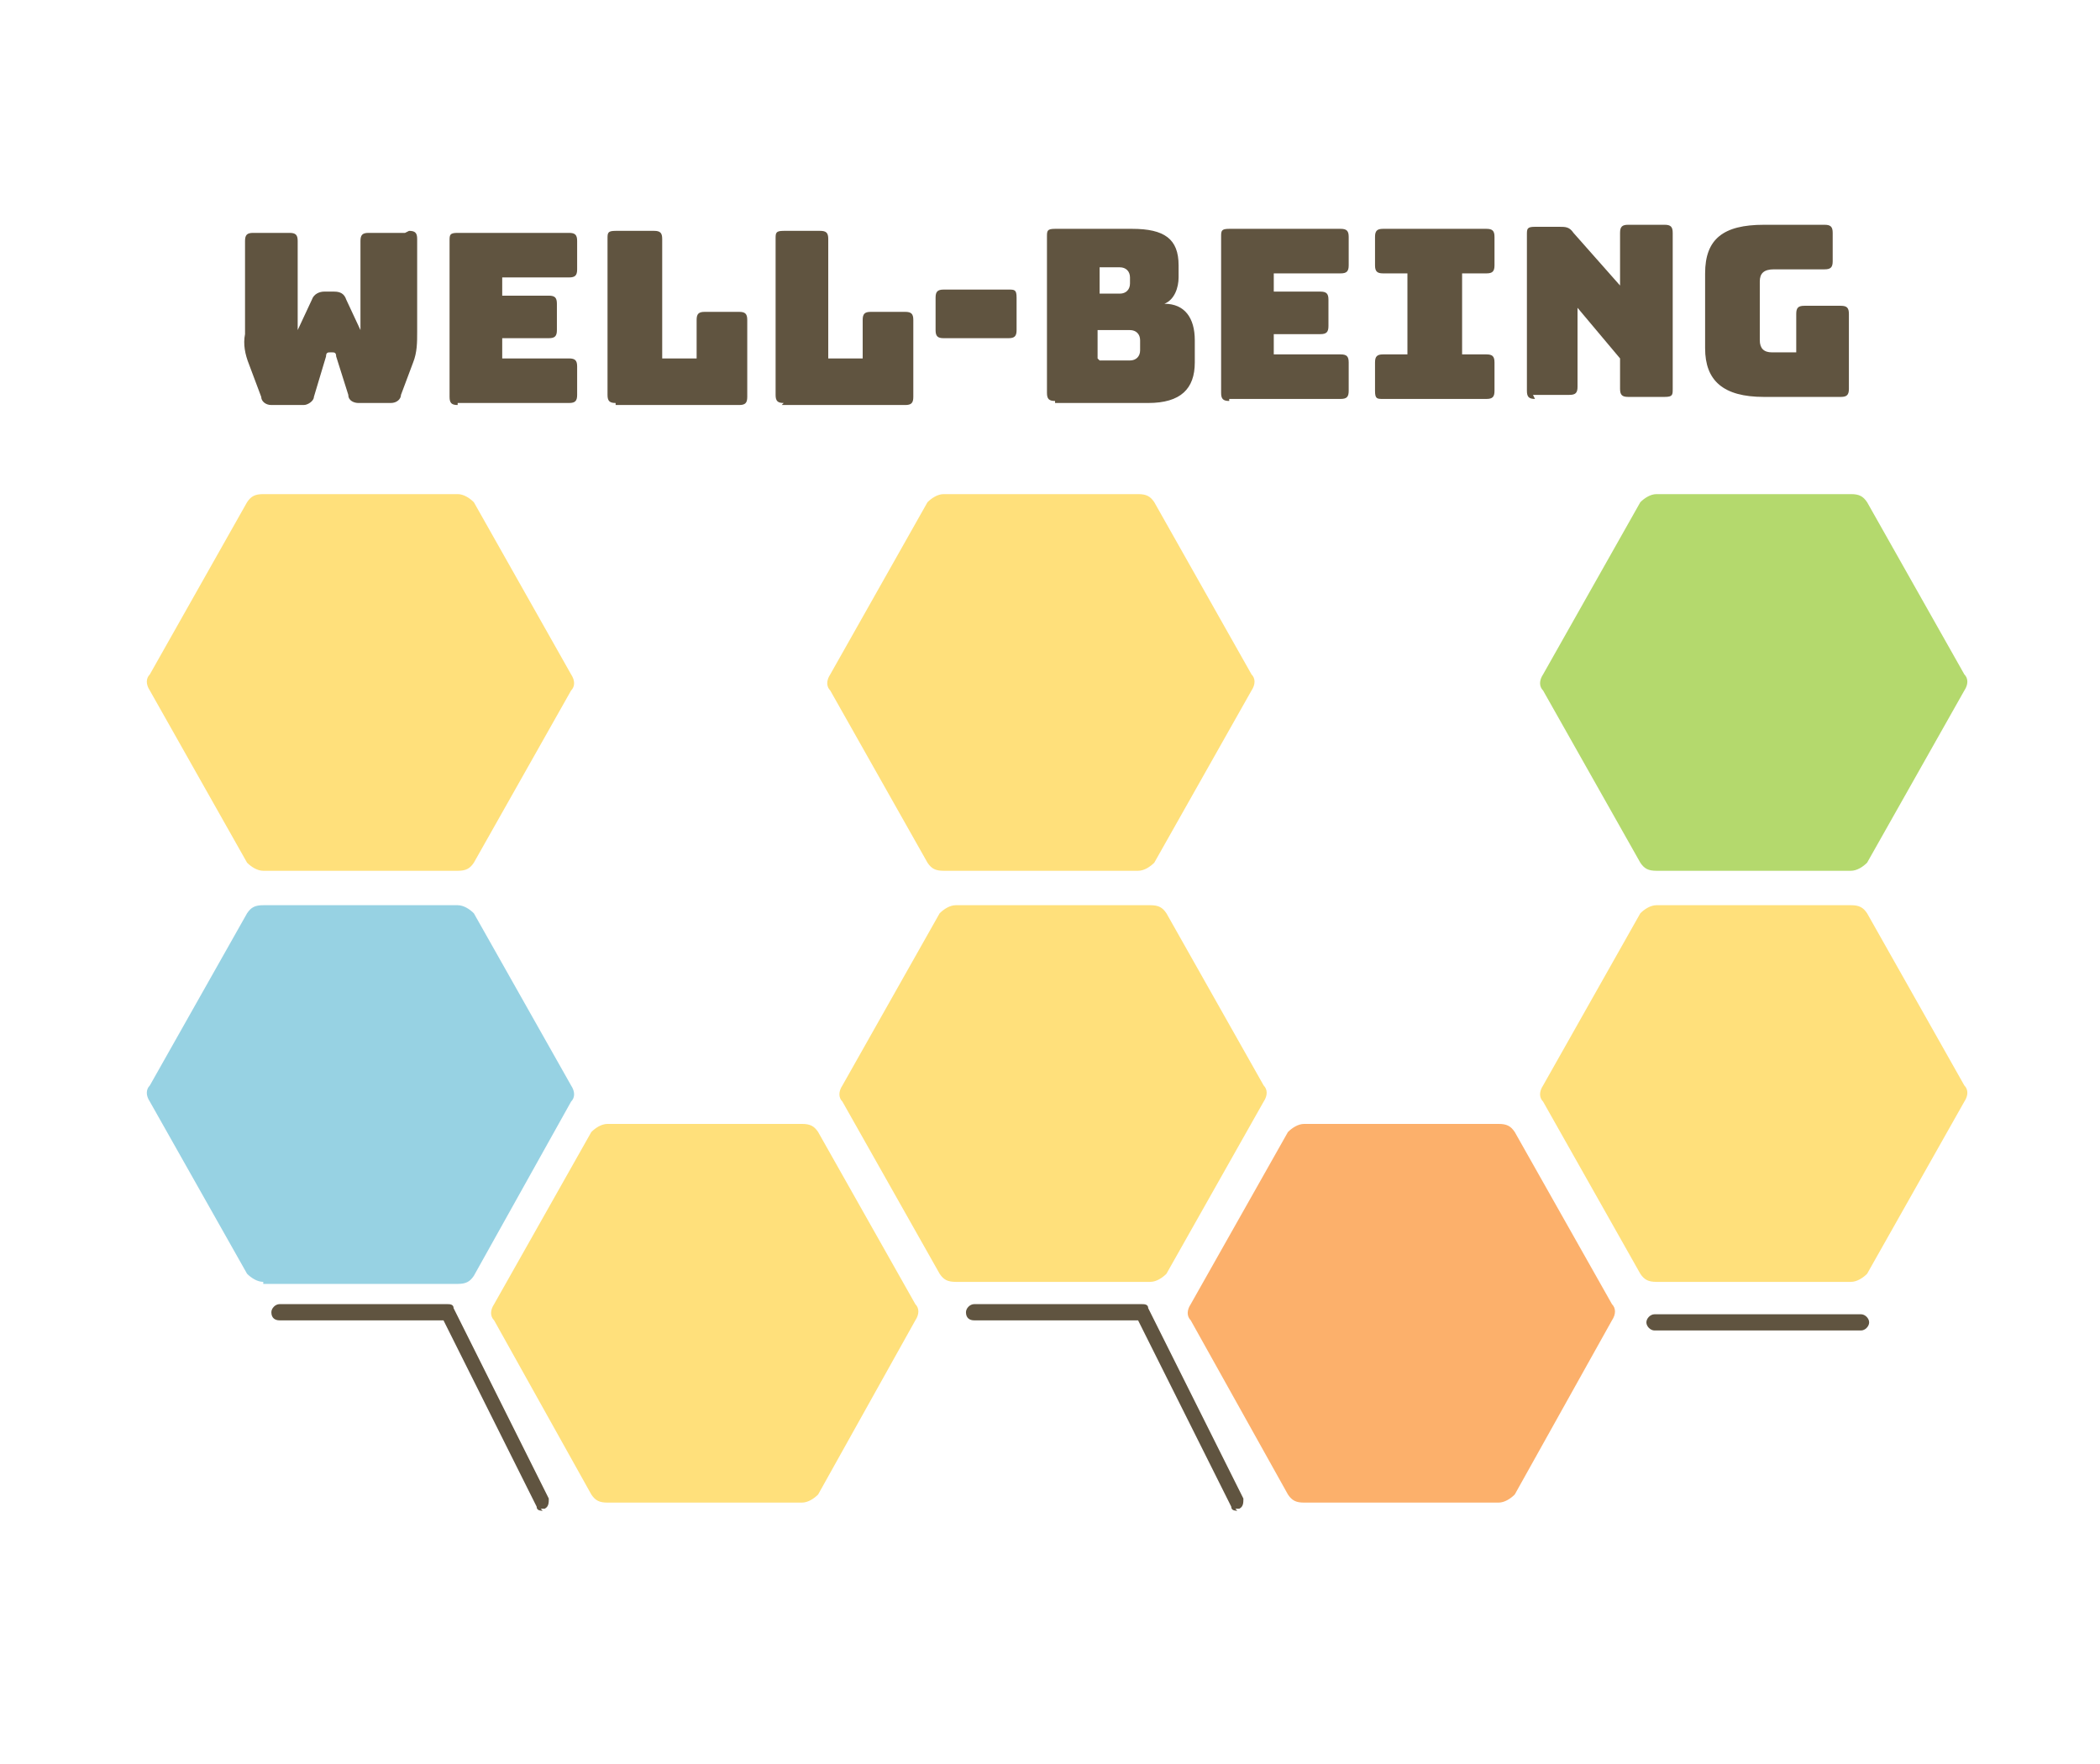 <?xml version="1.0" encoding="UTF-8"?>
<svg id="Group_3395" xmlns="http://www.w3.org/2000/svg" version="1.1" viewBox="0 0 103.7 87.1">
  <!-- Generator: Adobe Illustrator 29.3.1, SVG Export Plug-In . SVG Version: 2.1.0 Build 151)  -->
  <defs>
    <style>
      .st0 {
        fill: #97d2e3;
      }

      .st1 {
        fill: #fcb06b;
      }

      .st2 {
        fill: #b4d96d;
      }

      .st3 {
        fill: #605440;
      }

      .st4 {
        fill: #ffe07b;
      }
    </style>
  </defs>
  <g id="Group_3393">
    <path id="_パス_2360" data-name="パス_2360" class="st1" d="M64.4,74.2h9.6c.3,0,.6-.2.8-.4l4.8-8.6c.2-.3.2-.6,0-.8l-4.8-8.5c-.2-.3-.4-.4-.8-.4h-9.6c-.3,0-.6.2-.8.4l-4.8,8.5c-.2.3-.2.6,0,.8l4.8,8.6c.2.3.4.4.8.4"/>
    <path id="_パス_2361" data-name="パス_2361" class="st4" d="M30,74.2h9.6c.3,0,.6-.2.8-.4l4.8-8.6c.2-.3.2-.6,0-.8l-4.8-8.5c-.2-.3-.4-.4-.8-.4h-9.6c-.3,0-.6.2-.8.4l-4.8,8.5c-.2.3-.2.6,0,.8l4.8,8.6c.2.3.4.4.8.4"/>
    <g id="Group_3389">
      <path id="_パス_2363" data-name="パス_2363" class="st0" d="M13,63.3c-.3,0-.6-.2-.8-.4l-4.8-8.5c-.2-.3-.2-.6,0-.8l4.8-8.5c.2-.3.4-.4.8-.4h9.6c.3,0,.6.2.8.4l4.8,8.5c.2.3.2.6,0,.8l-4.8,8.6c-.2.3-.4.4-.8.4h-9.6"/>
      <path id="_パス_2363-2" data-name="パス_2363-2" class="st4" d="M13,43c-.3,0-.6-.2-.8-.4l-4.8-8.5c-.2-.3-.2-.6,0-.8l4.8-8.5c.2-.3.4-.4.8-.4h9.6c.3,0,.6.2.8.4l4.8,8.5c.2.3.2.6,0,.8l-4.8,8.5c-.2.3-.4.4-.8.4h-9.6"/>
    </g>
    <g id="Group_3390">
      <path id="_パス_2359" data-name="パス_2359" class="st4" d="M81.8,63.3h9.6c.3,0,.6-.2.8-.4l4.8-8.5c.2-.3.2-.6,0-.8l-4.8-8.5c-.2-.3-.4-.4-.8-.4h-9.6c-.3,0-.6.2-.8.4l-4.8,8.5c-.2.3-.2.6,0,.8l4.8,8.5c.2.3.4.4.8.4"/>
      <path id="_パス_2359-2" data-name="パス_2359-2" class="st2" d="M81.8,43h9.6c.3,0,.6-.2.8-.4l4.8-8.5c.2-.3.2-.6,0-.8l-4.8-8.5c-.2-.3-.4-.4-.8-.4h-9.6c-.3,0-.6.2-.8.4l-4.8,8.5c-.2.3-.2.6,0,.8l4.8,8.5c.2.3.4.4.8.4"/>
    </g>
    <g id="Group_3391">
      <path id="_パス_2362" data-name="パス_2362" class="st4" d="M47.2,63.3h9.6c.3,0,.6-.2.8-.4l4.8-8.5c.2-.3.2-.6,0-.8l-4.8-8.5c-.2-.3-.4-.4-.8-.4h-9.6c-.3,0-.6.2-.8.4l-4.8,8.5c-.2.3-.2.6,0,.8l4.8,8.5c.2.3.4.4.8.4"/>
      <path id="_パス_2362-2" data-name="パス_2362-2" class="st4" d="M46.6,43h9.6c.3,0,.6-.2.8-.4l4.8-8.5c.2-.3.2-.6,0-.8l-4.8-8.5c-.2-.3-.4-.4-.8-.4h-9.6c-.3,0-.6.2-.8.4l-4.8,8.5c-.2.3-.2.6,0,.8l4.8,8.5c.2.3.4.4.8.4"/>
    </g>
    <g id="Group_3392">
      <path id="Path_9741" class="st3" d="M20.2,11.4c.3,0,.4.1.4.4v4.6c0,.5,0,1-.2,1.5l-.6,1.6c0,.2-.2.4-.5.4h-1.6c-.2,0-.5-.1-.5-.4l-.6-1.9c0-.2-.1-.2-.2-.2h-.1c-.1,0-.2,0-.2.2l-.6,2c0,.2-.3.4-.5.4h-1.6c-.3,0-.5-.2-.5-.4l-.6-1.6c-.2-.5-.3-1-.2-1.5v-4.6c0-.3.1-.4.4-.4h1.8c.3,0,.4.1.4.4v4.4s.7-1.5.7-1.5c.1-.3.4-.4.6-.4h.5c.3,0,.5.1.6.4l.7,1.5v-4.4c0-.3.1-.4.4-.4h1.8Z"/>
      <path id="Path_9742" class="st3" d="M22.6,20c-.3,0-.4-.1-.4-.4v-7.7c0-.3,0-.4.4-.4h5.5c.3,0,.4.1.4.4v1.4c0,.3-.1.4-.4.4h-3.3v.9h2.3c.3,0,.4.1.4.4v1.3c0,.3-.1.4-.4.4h-2.3v1h3.3c.3,0,.4.1.4.4v1.4c0,.3-.1.4-.4.4h-5.5s0,0,0,0Z"/>
      <path id="Path_9743" class="st3" d="M30.4,19.9c-.3,0-.4-.1-.4-.4v-7.7c0-.3,0-.4.4-.4h1.9c.3,0,.4.1.4.4v5.9h1.7v-1.9c0-.3.1-.4.4-.4h1.7c.3,0,.4.1.4.4v3.8c0,.3-.1.4-.4.4h-6.1Z"/>
      <path id="Path_9744" class="st3" d="M38.7,19.9c-.3,0-.4-.1-.4-.4v-7.7c0-.3,0-.4.4-.4h1.8c.3,0,.4.1.4.4v5.9h1.7v-1.9c0-.3.1-.4.4-.4h1.7c.3,0,.4.1.4.4v3.8c0,.3-.1.4-.4.4,0,0-6.1,0-6.1,0Z"/>
      <path id="Path_9745" class="st3" d="M46.2,16.3v-1.6c0-.3.1-.4.4-.4h3.2c.3,0,.4,0,.4.4v1.6c0,.3-.1.4-.4.4h-3.2c-.3,0-.4-.1-.4-.4Z"/>
      <path id="Path_9746" class="st3" d="M52.1,19.8c-.3,0-.4-.1-.4-.4v-7.7c0-.3,0-.4.4-.4h3.8c1.6,0,2.3.5,2.3,1.8v.6c0,.5-.2,1.1-.7,1.3,1,0,1.5.7,1.5,1.8v1.1c0,1.3-.7,2-2.3,2h-4.6s0,0,0,0ZM54.3,14.5h1c.3,0,.5-.2.5-.5v-.3c0-.3-.2-.5-.5-.5h-1v1.3h0ZM54.3,17.8h1.5c.3,0,.5-.2.5-.5v-.5c0-.3-.2-.5-.5-.5h-1.6v1.4h0Z"/>
      <path id="Path_9747" class="st3" d="M60.7,19.8c-.3,0-.4-.1-.4-.4v-7.7c0-.3,0-.4.4-.4h5.5c.3,0,.4.1.4.4v1.4c0,.3-.1.4-.4.4h-3.3v.9h2.3c.3,0,.4.1.4.4v1.3c0,.3-.1.4-.4.4h-2.3v1h3.3c.3,0,.4.1.4.4v1.4c0,.3-.1.4-.4.4h-5.5s0,0,0,0Z"/>
      <path id="Path_9748" class="st3" d="M67.9,19.3v-1.4c0-.3.1-.4.4-.4h1.2v-4h-1.2c-.3,0-.4-.1-.4-.4v-1.4c0-.3.1-.4.4-.4h5.1c.3,0,.4.1.4.4v1.4c0,.3-.1.4-.4.4h-1.2v4h1.2c.3,0,.4.1.4.4v1.4c0,.3-.1.4-.4.4h-5.1c-.3,0-.4,0-.4-.4Z"/>
      <path id="Path_9749" class="st3" d="M75.8,19.7c-.3,0-.4-.1-.4-.4v-7.7c0-.3,0-.4.4-.4h1.2c.3,0,.5,0,.7.3l2.3,2.6v-2.6c0-.3.1-.4.4-.4h1.8c.3,0,.4.1.4.4v7.7c0,.3,0,.4-.4.4h-1.8c-.3,0-.4-.1-.4-.4v-1.5l-2.1-2.5v3.9c0,.3-.1.4-.4.4h-1.8Z"/>
      <path id="Path_9750" class="st3" d="M87.1,19.6c-2,0-2.9-.8-2.9-2.4v-3.7c0-1.7.9-2.4,2.9-2.4h3c.3,0,.4.1.4.4v1.4c0,.3-.1.4-.4.4h-2.5c-.5,0-.7.2-.7.6v2.9c0,.4.2.6.6.6h1.2v-1.9c0-.3.1-.4.4-.4h1.8c.3,0,.4.1.4.4v3.7c0,.3-.1.4-.4.4h-3.8s0,0,0,0Z"/>
    </g>
    <path id="Path_9751" class="st3" d="M26.8,74.6c-.1,0-.3,0-.3-.2l-4.6-9.2h-8.1c-.2,0-.4-.1-.4-.4,0-.2.2-.4.4-.4h8.3c.1,0,.3,0,.3.2l4.7,9.4c0,.2,0,.4-.2.5,0,0-.1,0-.2,0h0Z"/>
    <path id="Path_9752" class="st3" d="M61.1,74.6c-.1,0-.3,0-.3-.2l-4.6-9.2h-8.1c-.2,0-.4-.1-.4-.4,0-.2.2-.4.4-.4h8.3c.1,0,.3,0,.3.2l4.7,9.4c0,.2,0,.4-.2.5,0,0-.1,0-.2,0h0Z"/>
    <path id="Path_9753" class="st3" d="M91.9,65.7h-10.2c-.2,0-.4-.2-.4-.4h0c0-.2.2-.4.4-.4,0,0,0,0,0,0h10.2c.2,0,.4.2.4.4h0c0,.2-.2.4-.4.4,0,0,0,0,0,0Z"/>
  </g>
</svg>
